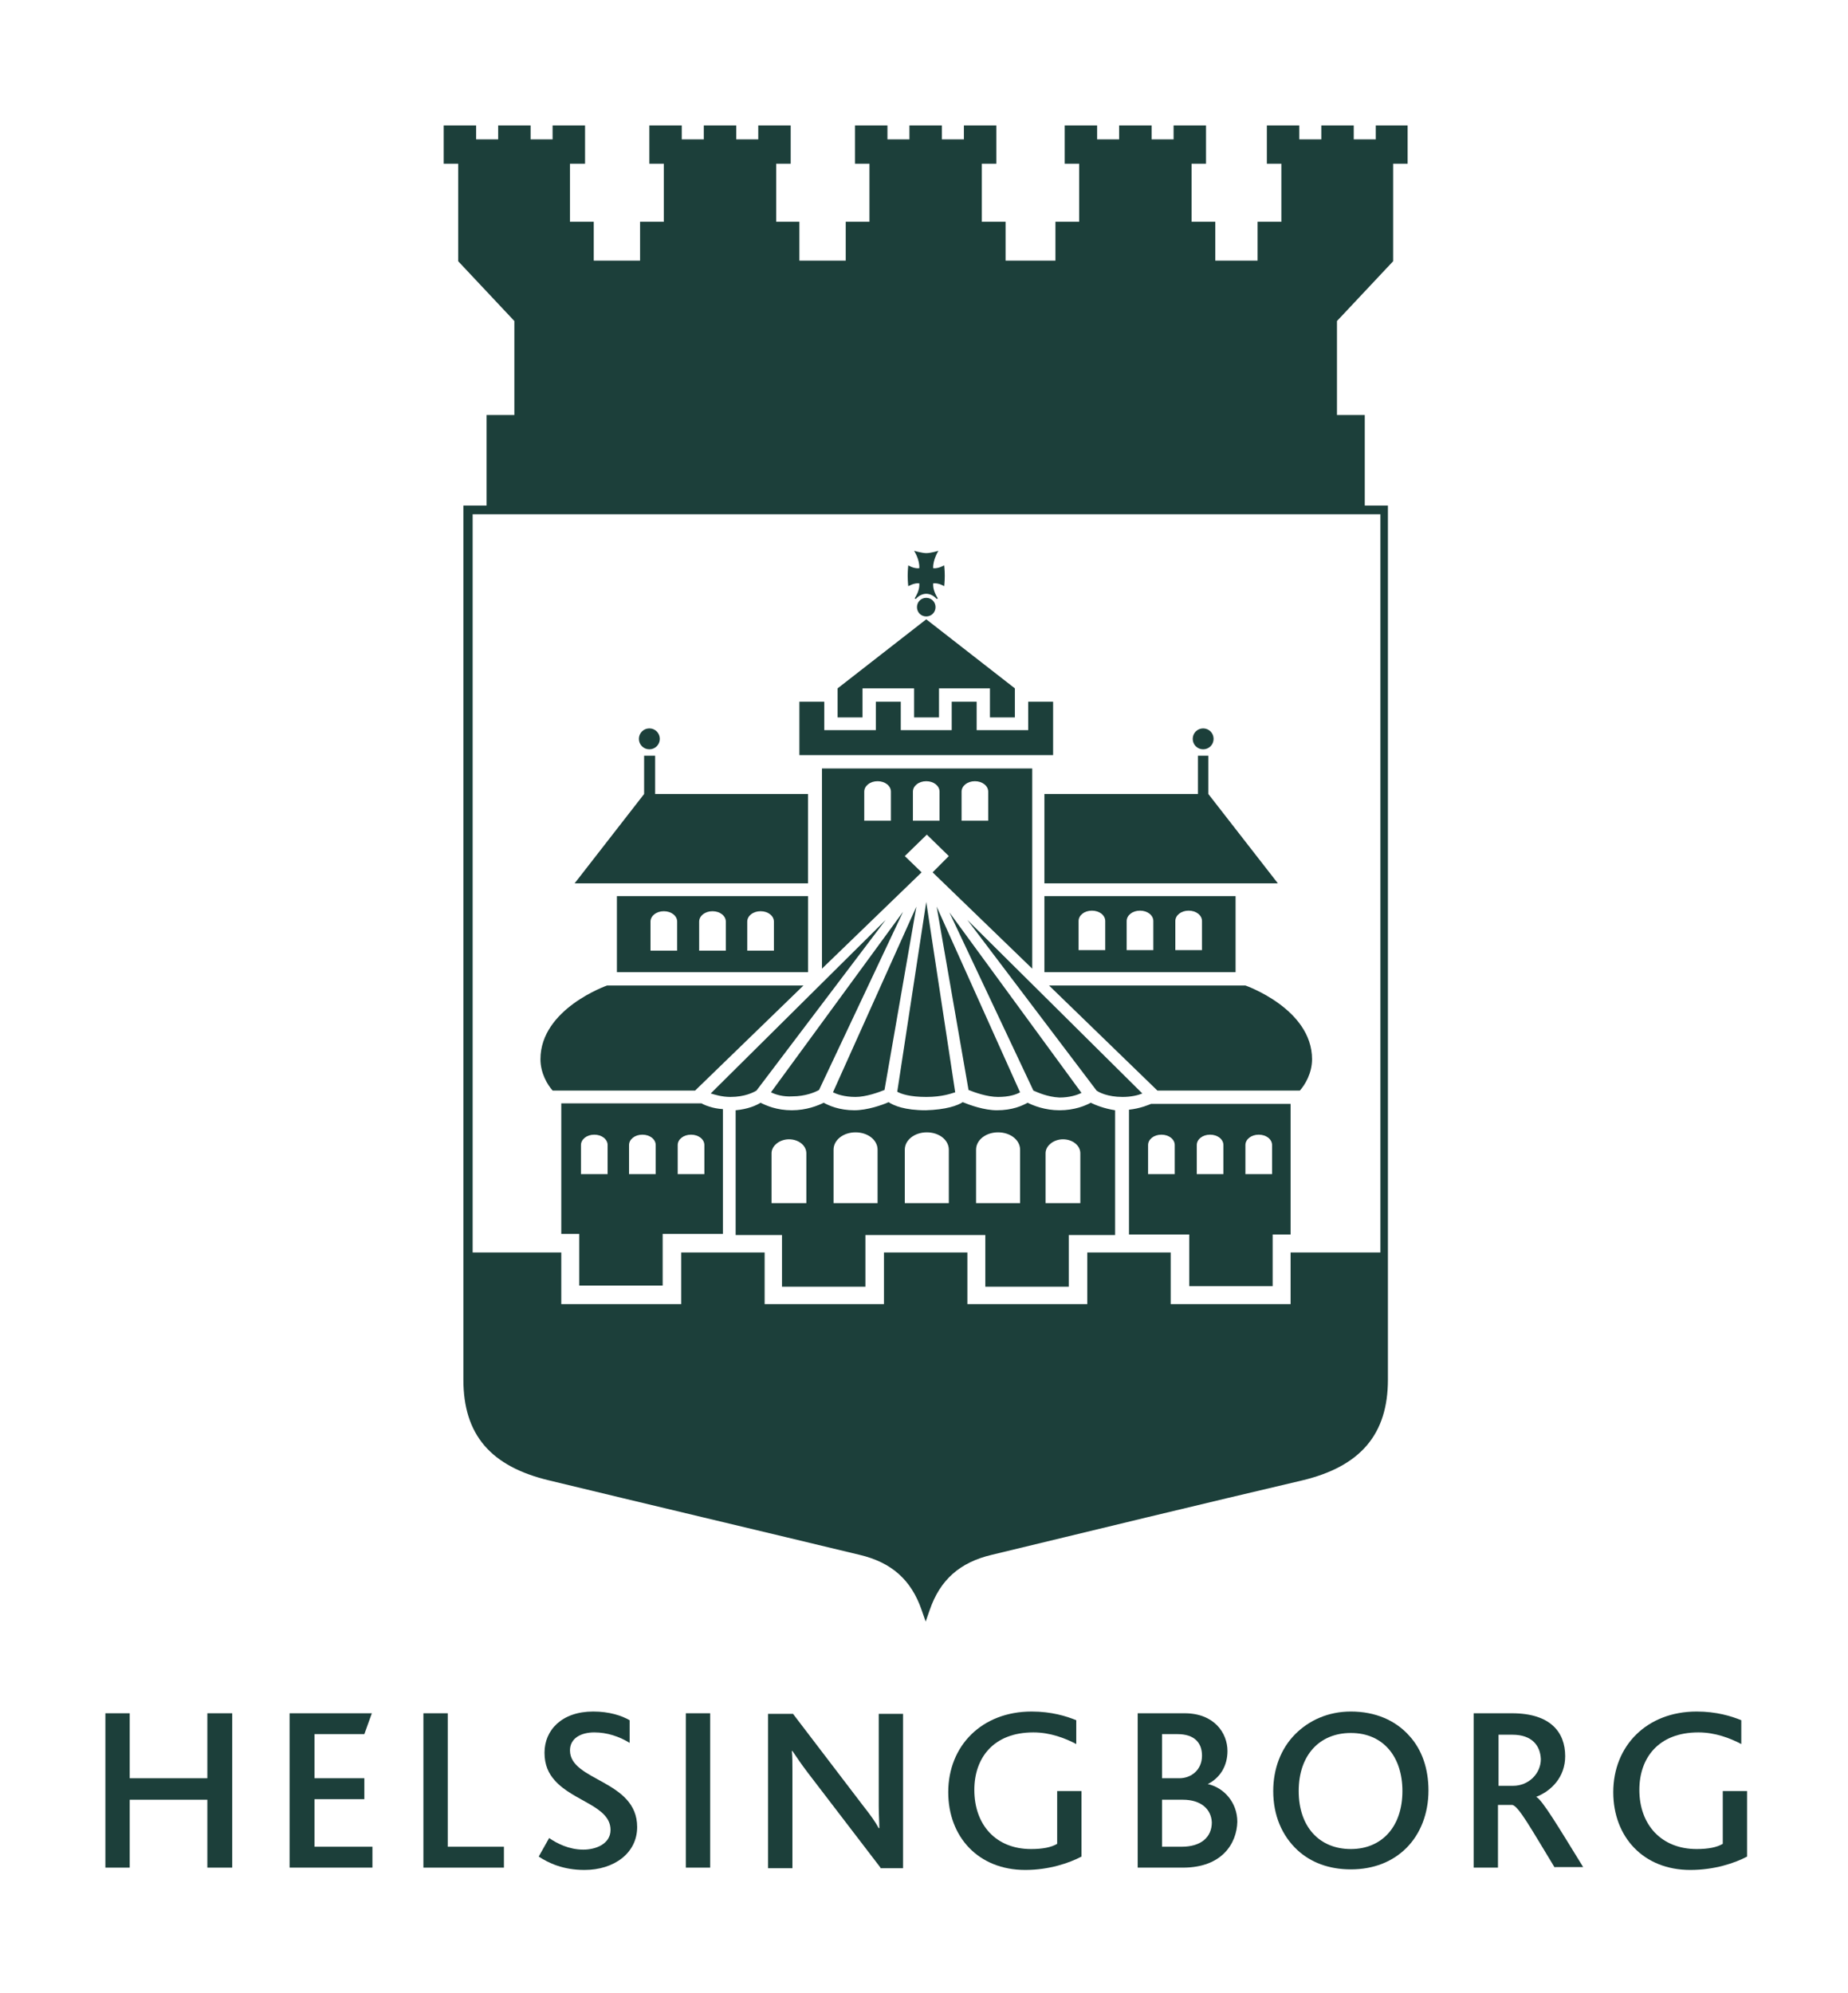 <svg width="51" height="55" viewBox="0 0 51 55" fill="none" xmlns="http://www.w3.org/2000/svg">
<path d="M5.722 51.539V49.665H3.58V51.539H2.908V47.279H3.58V49.072H5.722V47.279H6.409V51.539H5.722Z" fill="#1C3F3A"/>
<path d="M7.992 51.539V47.279H10.262L10.055 47.855H8.68V49.072H10.055V49.649H8.68V50.962H10.278V51.539H7.992Z" fill="#1C3F3A"/>
<path d="M11.685 51.539V47.279H12.357V50.962H13.907V51.539H11.685Z" fill="#1C3F3A"/>
<path d="M16.13 51.603C15.538 51.603 15.139 51.411 14.867 51.234L15.155 50.722C15.362 50.866 15.698 51.042 16.098 51.042C16.449 51.042 16.849 50.882 16.849 50.498C16.849 49.841 15.826 49.713 15.314 49.136C15.139 48.944 15.027 48.704 15.027 48.368C15.027 47.743 15.506 47.231 16.369 47.231C16.817 47.231 17.153 47.343 17.377 47.471V48.096C17.089 47.919 16.753 47.807 16.401 47.807C16.034 47.807 15.73 47.968 15.73 48.304C15.73 49.153 17.584 49.12 17.584 50.418C17.584 51.139 16.945 51.603 16.13 51.603Z" fill="#1C3F3A"/>
<path d="M19.599 47.279H18.927V51.539H19.599V47.279Z" fill="#1C3F3A"/>
<path d="M24.299 51.539L22.3 48.928C22.092 48.656 21.98 48.48 21.869 48.32H21.853C21.869 48.464 21.869 48.672 21.869 48.88V51.555H21.197V47.295H21.885L23.803 49.809C24.043 50.114 24.155 50.274 24.251 50.45H24.267C24.267 50.274 24.251 50.066 24.251 49.857V47.295H24.922V51.555H24.299V51.539Z" fill="#1C3F3A"/>
<path d="M28.295 51.603C27 51.603 26.169 50.69 26.169 49.457C26.169 48.176 27.096 47.231 28.471 47.231C29.015 47.231 29.43 47.359 29.702 47.471V48.128C29.398 47.968 28.983 47.807 28.519 47.807C27.416 47.807 26.889 48.512 26.889 49.393C26.889 50.354 27.48 51.026 28.455 51.026C28.775 51.026 29.015 50.978 29.175 50.882V49.425H29.846V51.234C29.51 51.411 28.951 51.603 28.295 51.603Z" fill="#1C3F3A"/>
<path d="M32.644 51.539H31.397V47.279H32.692C33.507 47.279 33.875 47.823 33.875 48.32C33.875 48.72 33.683 49.056 33.331 49.233C33.779 49.329 34.147 49.745 34.147 50.274C34.131 50.866 33.731 51.539 32.644 51.539ZM32.069 47.871V49.072H32.548C32.868 49.072 33.172 48.848 33.172 48.448C33.172 48.096 32.964 47.855 32.5 47.855H32.069V47.871ZM32.644 49.665H32.069V50.962H32.612C33.156 50.962 33.443 50.69 33.443 50.29C33.427 49.921 33.14 49.665 32.644 49.665Z" fill="#1C3F3A"/>
<path d="M35.745 47.855C36.129 47.471 36.657 47.231 37.28 47.231C37.952 47.231 38.511 47.471 38.895 47.903C39.247 48.288 39.422 48.816 39.422 49.409C39.422 50.049 39.199 50.61 38.815 50.994C38.431 51.379 37.904 51.587 37.28 51.587C36.673 51.587 36.177 51.395 35.809 51.058C35.378 50.658 35.138 50.097 35.138 49.425C35.138 48.816 35.346 48.256 35.745 47.855ZM37.28 47.823C36.417 47.823 35.841 48.432 35.841 49.425C35.841 50.418 36.417 51.026 37.28 51.026C38.127 51.026 38.703 50.418 38.703 49.425C38.703 48.48 38.175 47.823 37.28 47.823Z" fill="#1C3F3A"/>
<path d="M42.907 51.539C42.236 50.434 41.916 49.857 41.74 49.809H41.34V51.539H40.669V47.279H41.724C42.795 47.279 43.195 47.807 43.195 48.464C43.195 49.041 42.811 49.425 42.396 49.585C42.572 49.681 43.019 50.434 43.691 51.523H42.907V51.539ZM41.74 47.871H41.356V49.281H41.756C42.188 49.281 42.523 48.944 42.523 48.544C42.508 48.176 42.284 47.871 41.74 47.871Z" fill="#1C3F3A"/>
<path d="M46.648 51.603C45.353 51.603 44.522 50.69 44.522 49.457C44.522 48.176 45.449 47.231 46.824 47.231C47.368 47.231 47.783 47.359 48.055 47.471V48.128C47.751 47.968 47.336 47.807 46.872 47.807C45.769 47.807 45.242 48.512 45.242 49.393C45.242 50.354 45.849 51.026 46.824 51.026C47.144 51.026 47.384 50.978 47.544 50.882V49.425H48.215V51.234C47.879 51.411 47.32 51.603 46.648 51.603Z" fill="#1C3F3A"/>
<path d="M25.562 16.498C25.706 16.498 25.818 16.61 25.818 16.754C25.818 16.899 25.706 17.011 25.562 17.011C25.418 17.011 25.306 16.899 25.306 16.754C25.306 16.61 25.418 16.498 25.562 16.498Z" fill="#1C3F3A"/>
<path d="M26.057 16.177C26.057 16.177 26.073 16.049 26.073 15.889C26.073 15.729 26.057 15.601 26.057 15.601C26.057 15.601 25.897 15.697 25.754 15.681C25.738 15.457 25.897 15.2 25.897 15.2C25.897 15.2 25.69 15.264 25.562 15.264C25.45 15.264 25.226 15.2 25.226 15.2C25.226 15.2 25.386 15.441 25.37 15.681C25.21 15.697 25.066 15.601 25.066 15.601C25.066 15.601 25.05 15.729 25.05 15.889C25.05 16.049 25.066 16.177 25.066 16.177C25.066 16.177 25.226 16.081 25.37 16.097C25.386 16.273 25.29 16.433 25.242 16.514L25.274 16.53C25.338 16.45 25.45 16.386 25.562 16.386C25.674 16.386 25.785 16.45 25.849 16.53L25.881 16.514C25.834 16.433 25.738 16.273 25.754 16.097C25.913 16.081 26.057 16.177 26.057 16.177Z" fill="#1C3F3A"/>
<path d="M25.562 17.09L23.116 18.996V19.797H23.803V18.996H25.226V19.797H25.914V18.996H27.32V19.797H28.008V18.996L25.562 17.09Z" fill="#1C3F3A"/>
<path d="M28.376 19.364V20.149H26.953V19.364H26.265V20.149H24.859V19.364H24.171V20.149H22.748V19.364H22.061V20.149V20.838H29.063V20.149V19.364H28.376Z" fill="#1C3F3A"/>
<path d="M17.632 20.39C17.632 20.229 17.76 20.101 17.921 20.101C18.081 20.101 18.209 20.229 18.209 20.39C18.209 20.55 18.081 20.678 17.921 20.678C17.76 20.678 17.632 20.55 17.632 20.39Z" fill="#1C3F3A"/>
<path d="M18.08 21.911V20.854H17.776V21.911L15.858 24.377H22.3V21.911H18.08Z" fill="#1C3F3A"/>
<path d="M21.358 26.235H20.622V25.434C20.622 25.274 20.782 25.146 20.99 25.146C21.198 25.146 21.358 25.274 21.358 25.434V26.235ZM20.031 26.235H19.295V25.434C19.295 25.274 19.455 25.146 19.663 25.146C19.871 25.146 20.031 25.274 20.031 25.434V26.235ZM18.688 26.235H17.952V25.434C17.952 25.274 18.112 25.146 18.32 25.146C18.528 25.146 18.688 25.274 18.688 25.434V26.235ZM17.025 26.827H22.301V24.729H17.025V26.827Z" fill="#1C3F3A"/>
<path d="M33.492 20.39C33.492 20.229 33.364 20.101 33.204 20.101C33.044 20.101 32.916 20.229 32.916 20.39C32.916 20.55 33.044 20.678 33.204 20.678C33.364 20.678 33.492 20.55 33.492 20.39Z" fill="#1C3F3A"/>
<path d="M33.06 21.911V20.854H33.347V21.911L35.266 24.377H28.823V21.911H33.06Z" fill="#1C3F3A"/>
<path d="M29.766 25.418C29.766 25.258 29.926 25.13 30.134 25.13C30.342 25.13 30.502 25.258 30.502 25.418V26.219H29.766V25.418ZM31.093 25.418C31.093 25.258 31.253 25.13 31.461 25.13C31.669 25.13 31.829 25.258 31.829 25.418V26.219H31.093V25.418ZM32.436 25.418C32.436 25.258 32.596 25.13 32.804 25.13C33.012 25.13 33.172 25.258 33.172 25.418V26.219H32.436V25.418ZM28.823 26.827H34.099V24.729H28.823V26.827Z" fill="#1C3F3A"/>
<path d="M19.183 30.095L22.173 27.196H16.753C16.753 27.196 14.915 27.837 14.915 29.23C14.915 29.614 15.107 29.934 15.251 30.095H19.183Z" fill="#1C3F3A"/>
<path d="M31.941 30.095L28.951 27.196H34.371C34.371 27.196 36.209 27.837 36.209 29.23C36.209 29.614 36.017 29.934 35.873 30.095H31.941Z" fill="#1C3F3A"/>
<path d="M30.262 30.095L26.697 25.386L31.525 30.175C31.413 30.223 31.221 30.271 30.981 30.271C30.565 30.271 30.326 30.143 30.262 30.095ZM28.519 30.095L26.201 25.178L29.846 30.159C29.718 30.223 29.51 30.287 29.238 30.287C28.903 30.271 28.631 30.143 28.519 30.095ZM26.729 30.078L25.849 25.018L28.151 30.143C28.04 30.207 27.848 30.271 27.544 30.271C27.24 30.271 26.889 30.143 26.729 30.078ZM25.562 30.271C25.114 30.271 24.874 30.191 24.762 30.127L25.562 24.89L26.361 30.143C26.249 30.175 26.009 30.271 25.562 30.271ZM22.988 30.143L25.29 25.018L24.41 30.078C24.251 30.143 23.899 30.271 23.611 30.271C23.291 30.271 23.084 30.191 22.988 30.143ZM21.277 30.143L24.922 25.162L22.604 30.078C22.492 30.143 22.22 30.255 21.869 30.255C21.613 30.271 21.405 30.207 21.277 30.143ZM19.614 30.175L24.442 25.386L20.877 30.095C20.797 30.143 20.558 30.271 20.158 30.271C19.918 30.271 19.726 30.207 19.614 30.175Z" fill="#1C3F3A"/>
<path d="M19.439 32.401H18.703V31.6C18.703 31.44 18.863 31.312 19.071 31.312C19.279 31.312 19.439 31.44 19.439 31.6V32.401ZM16.033 31.6C16.033 31.44 16.193 31.312 16.401 31.312C16.609 31.312 16.769 31.44 16.769 31.6V32.401H16.033V31.6ZM17.36 31.6C17.36 31.44 17.52 31.312 17.728 31.312C17.936 31.312 18.096 31.44 18.096 31.6V32.401H17.36V31.6ZM19.359 30.447H15.49V34.05H15.985V35.476H18.288V34.05H19.95V30.607C19.662 30.591 19.439 30.495 19.359 30.447Z" fill="#1C3F3A"/>
<path d="M31.684 31.6C31.684 31.44 31.844 31.312 32.052 31.312C32.26 31.312 32.42 31.44 32.42 31.6V32.401H31.684V31.6ZM35.09 32.401H34.37V31.6C34.37 31.44 34.53 31.312 34.738 31.312C34.946 31.312 35.106 31.44 35.106 31.6V32.401H35.09ZM33.763 32.401H33.028V31.6C33.028 31.44 33.187 31.312 33.395 31.312C33.603 31.312 33.763 31.44 33.763 31.6V32.401ZM31.157 30.623V34.066H32.82V35.492H35.122V34.066H35.617V30.463H31.765C31.684 30.495 31.461 30.591 31.157 30.623Z" fill="#1C3F3A"/>
<path d="M29.83 33.202H28.855V31.824C28.855 31.616 29.079 31.44 29.335 31.44C29.607 31.44 29.814 31.616 29.814 31.824V33.202H29.83ZM28.136 33.202H26.937V31.728C26.937 31.456 27.209 31.248 27.544 31.248C27.88 31.248 28.152 31.456 28.152 31.728V33.202H28.136ZM26.169 33.202H24.97V31.728C24.97 31.456 25.242 31.248 25.578 31.248C25.914 31.248 26.185 31.456 26.185 31.728V33.202H26.169ZM24.203 33.202H23.004V31.728C23.004 31.456 23.276 31.248 23.611 31.248C23.947 31.248 24.219 31.456 24.219 31.728V33.202H24.203ZM22.269 33.202H21.293V31.824C21.293 31.616 21.517 31.44 21.773 31.44C22.045 31.44 22.253 31.616 22.253 31.824V33.202H22.269ZM30.102 30.431C29.958 30.511 29.654 30.639 29.239 30.639C28.839 30.639 28.519 30.511 28.36 30.431C28.216 30.511 27.944 30.639 27.512 30.639C27.161 30.639 26.761 30.495 26.569 30.415C26.425 30.511 26.105 30.623 25.546 30.639C24.97 30.639 24.667 30.511 24.523 30.415C24.347 30.495 23.931 30.639 23.58 30.639C23.164 30.639 22.876 30.511 22.732 30.431C22.572 30.511 22.253 30.639 21.853 30.639C21.437 30.639 21.149 30.511 20.99 30.431C20.862 30.511 20.638 30.607 20.302 30.639V34.082H21.581V35.508H23.883V34.082H27.192V35.508H29.495V34.082H30.774V30.639C30.47 30.591 30.23 30.495 30.102 30.431Z" fill="#1C3F3A"/>
<path d="M24.587 22.648H23.851V21.847C23.851 21.687 24.011 21.558 24.219 21.558C24.427 21.558 24.587 21.687 24.587 21.847V22.648ZM25.194 21.847C25.194 21.687 25.354 21.558 25.562 21.558C25.77 21.558 25.929 21.687 25.929 21.847V22.648H25.194V21.847ZM26.537 21.847C26.537 21.687 26.697 21.558 26.904 21.558C27.112 21.558 27.272 21.687 27.272 21.847V22.648H26.537V21.847ZM24.97 23.624L25.578 23.032L26.185 23.624L25.738 24.073L28.487 26.731V21.206H22.684V26.731L25.434 24.073L24.97 23.624Z" fill="#1C3F3A"/>
<path d="M38.079 34.563H35.617V35.988H32.308V34.563H30.006V35.988H26.697V34.563H24.395V35.988H21.102V34.563H18.799V35.988H15.49V34.563H13.044V14.192H38.095V34.563H38.079ZM37.968 3.461V3.846H37.36V3.461H36.465V3.846H35.857V3.461H34.962V4.518H35.362V6.12H34.706V7.193H33.539V6.12H32.884V4.518H33.283V3.461H32.388V3.846H31.781V3.461H30.885V3.846H30.278V3.461H29.383V4.518H29.782V6.12H29.127V7.193H27.752V6.12H27.096V4.518H27.496V3.461H26.601V3.846H25.994V3.461H25.098V3.846H24.491V3.461H23.595V4.518H23.995V6.12H23.34V7.193H22.061V6.12H21.421V4.518H21.821V3.461H20.926V3.846H20.318V3.461H19.423V3.846H18.815V3.461H17.92V4.518H18.32V6.12H17.664V7.193H16.386V6.12H15.73V4.518H16.146V3.461H15.25V3.846H14.643V3.461H13.748V3.846H13.14V3.461H12.245V4.518H12.645V7.209L14.195 8.859V11.453H13.428V13.951H12.788V38.07C12.788 39.592 13.54 40.472 15.17 40.857C17.68 41.465 21.198 42.298 23.723 42.907C24.603 43.115 25.146 43.595 25.434 44.428L25.546 44.749L25.658 44.428C25.945 43.595 26.489 43.115 27.368 42.907C29.878 42.298 33.395 41.449 35.921 40.857C37.552 40.472 38.303 39.576 38.303 38.07V13.951H37.664V11.453H36.897V8.859L38.447 7.209V4.518H38.847V3.461H37.968Z" fill="#1C3F3A"/>
</svg>
